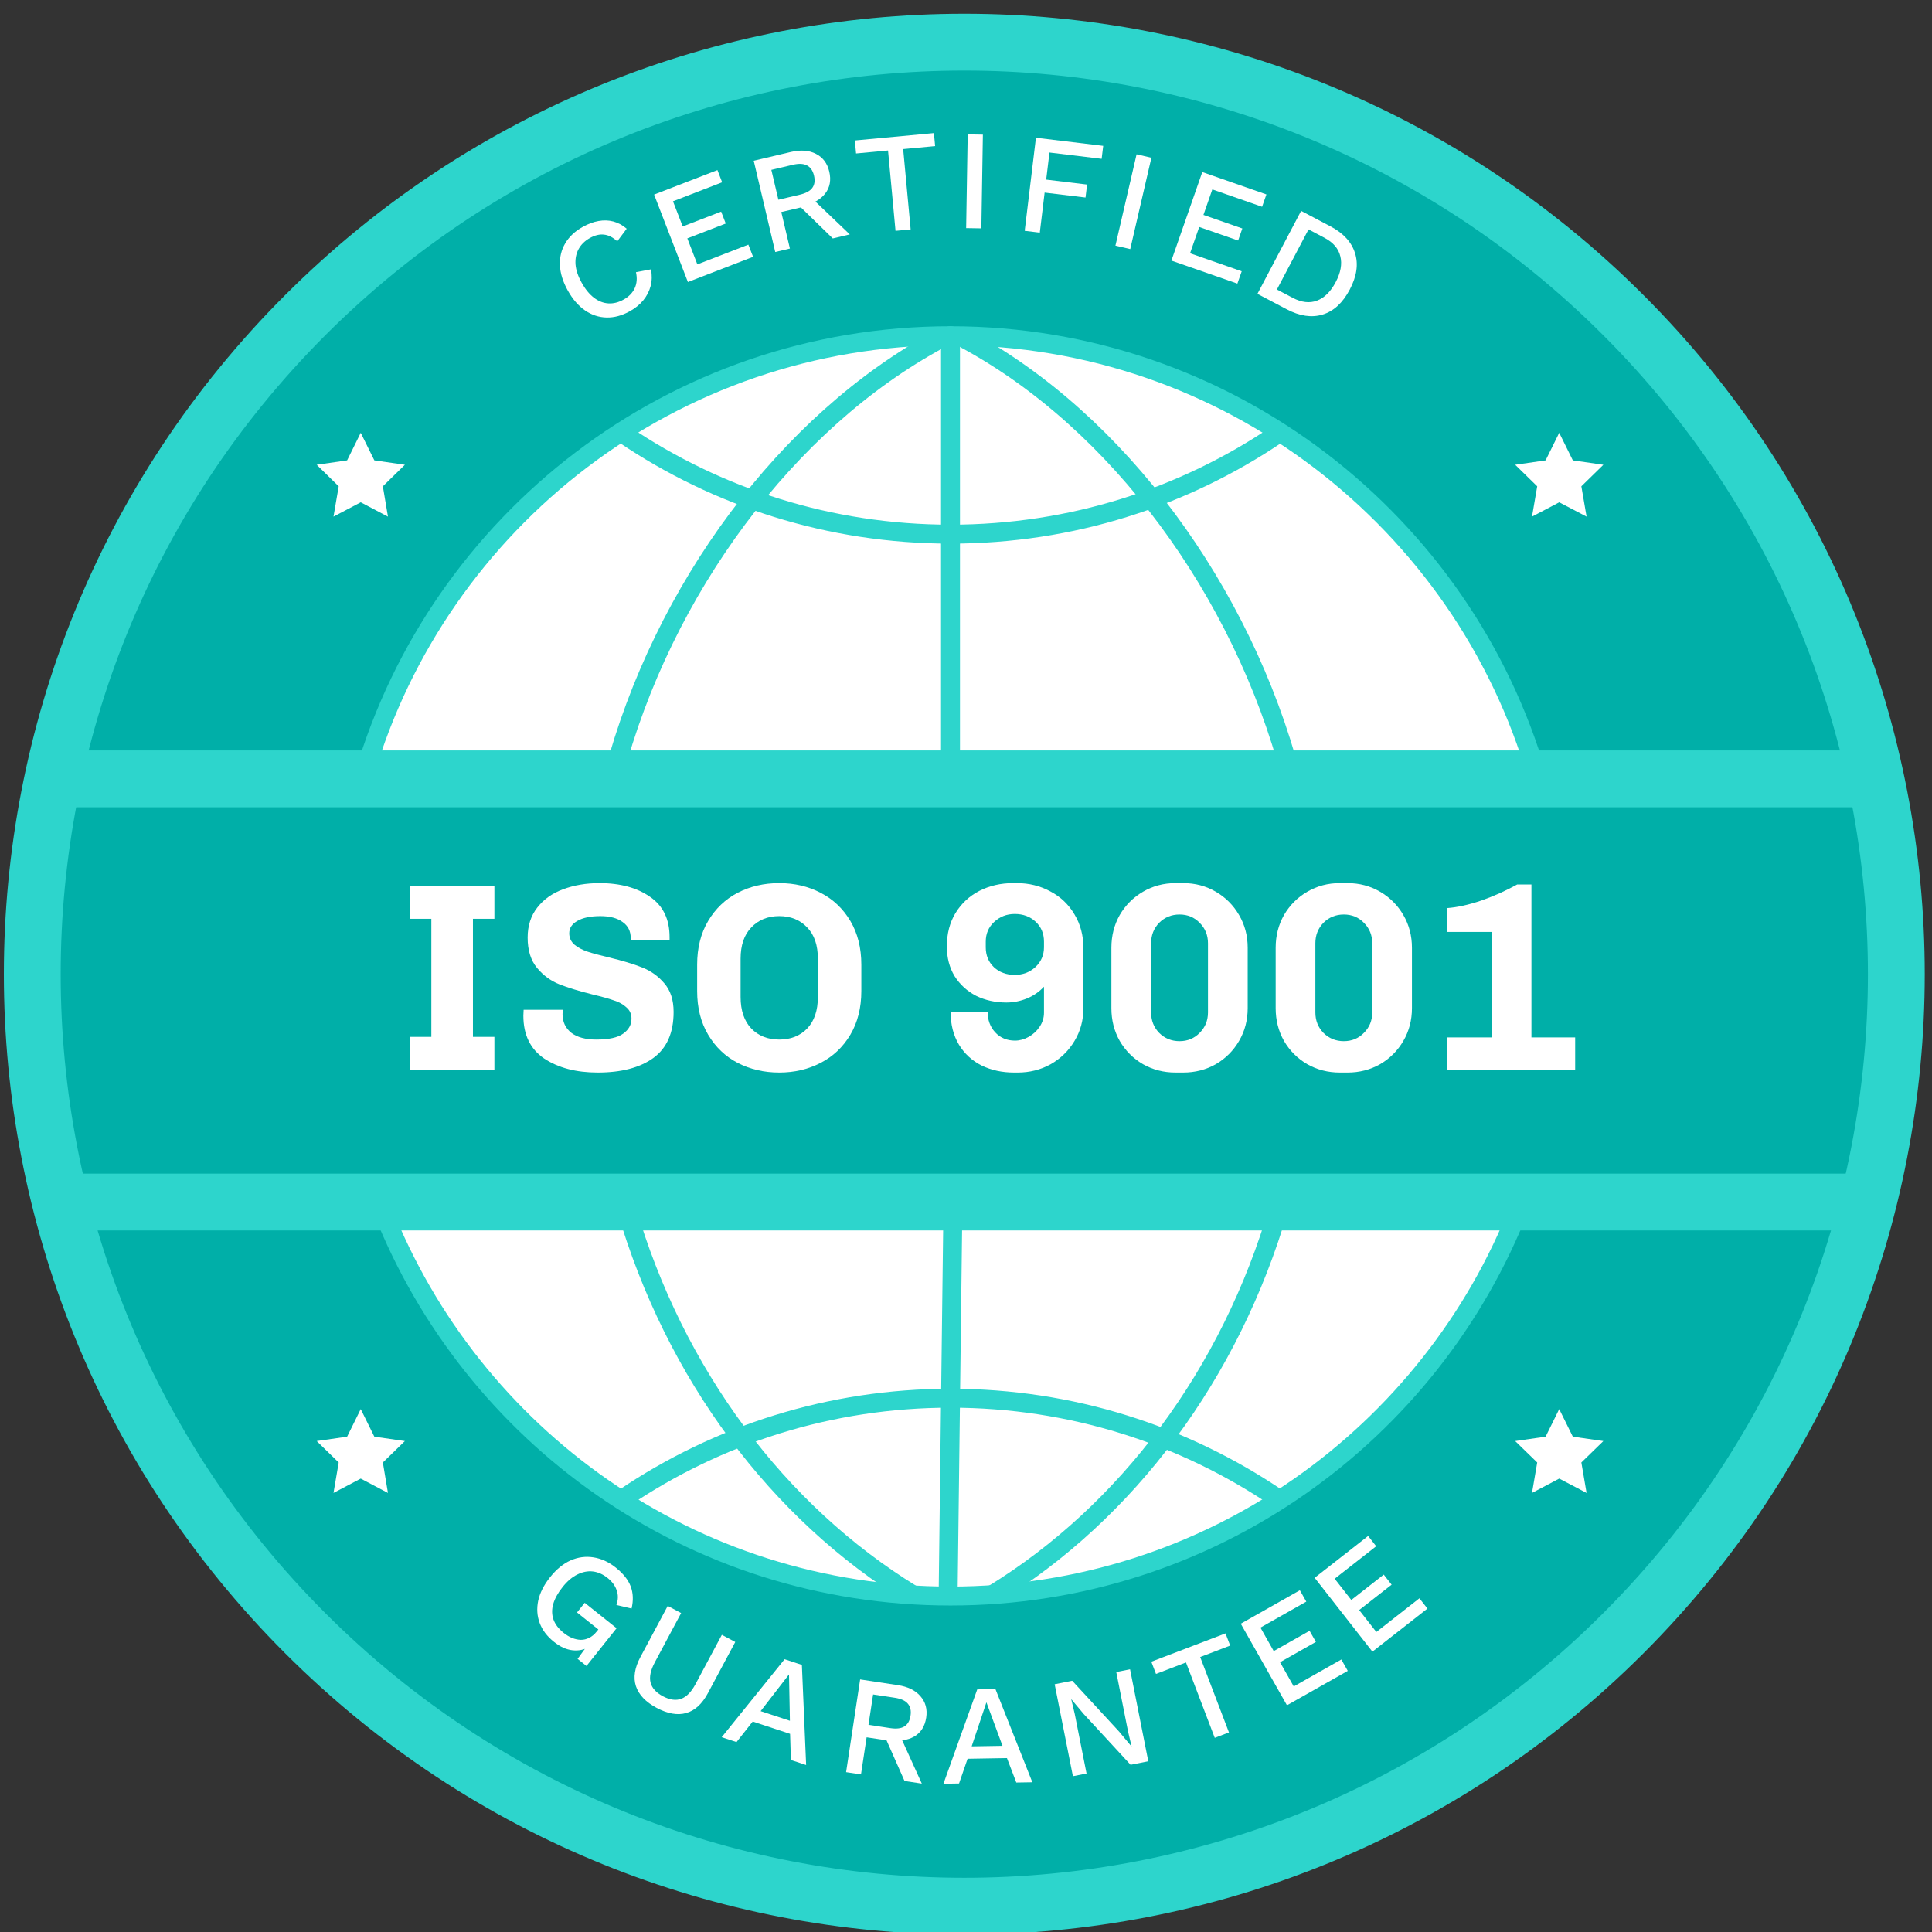 <svg width="102" height="102" viewBox="0 0 102 102" fill="none" xmlns="http://www.w3.org/2000/svg">
<rect x="0" y="0" width="102" height="102" fill="#333333" stroke="none"/>
<g clip-path="url(#clip0_176_9341)">
<path d="M85.704 86.226C104.921 67.01 104.921 35.854 85.704 16.638C66.488 -2.578 35.333 -2.578 16.116 16.638C-3.1 35.854 -3.1 67.01 16.116 86.226C35.333 105.442 66.488 105.442 85.704 86.226Z" fill="#00AFA8" stroke="#2DD5CC" stroke-width="3" stroke-miterlimit="10" stroke-linecap="round"/>
<path d="M34.369 14.22C34.427 14.53 34.421 14.826 34.348 15.107C34.274 15.383 34.144 15.633 33.959 15.857C33.775 16.08 33.541 16.27 33.257 16.429C32.842 16.66 32.432 16.772 32.026 16.763C31.621 16.755 31.242 16.631 30.891 16.392C30.54 16.152 30.235 15.801 29.977 15.339C29.719 14.876 29.58 14.432 29.561 14.008C29.542 13.583 29.635 13.196 29.841 12.847C30.047 12.497 30.355 12.208 30.765 11.979C31.049 11.821 31.326 11.717 31.597 11.669C31.872 11.619 32.135 11.627 32.384 11.694C32.633 11.761 32.867 11.888 33.086 12.075L32.589 12.739C32.358 12.53 32.127 12.413 31.895 12.388C31.661 12.358 31.411 12.418 31.144 12.566C30.878 12.715 30.68 12.908 30.549 13.147C30.419 13.386 30.364 13.657 30.385 13.96C30.41 14.261 30.518 14.584 30.711 14.929C30.901 15.27 31.116 15.533 31.358 15.719C31.596 15.901 31.849 16 32.117 16.017C32.384 16.034 32.655 15.966 32.93 15.812C33.196 15.664 33.388 15.468 33.504 15.226C33.623 14.976 33.647 14.691 33.576 14.37L34.369 14.22Z" fill="white"/>
<path d="M36.317 14.889L34.533 10.272L37.877 8.98L38.126 9.624L35.53 10.627L36.044 11.956L38.073 11.172L38.316 11.801L36.287 12.585L36.817 13.957L39.51 12.916L39.759 13.559L36.317 14.889Z" fill="white"/>
<path d="M41.756 8.023C42.272 7.902 42.711 7.934 43.074 8.121C43.441 8.306 43.677 8.618 43.78 9.056C43.887 9.509 43.816 9.895 43.568 10.216C43.324 10.53 42.944 10.748 42.428 10.87L42.365 10.931L41.248 11.194L41.703 13.122L40.929 13.304L39.793 8.486L41.756 8.023ZM42.226 10.278C42.543 10.203 42.761 10.085 42.882 9.923C43.007 9.755 43.038 9.537 42.975 9.269C42.913 9.006 42.788 8.828 42.602 8.733C42.42 8.637 42.171 8.627 41.855 8.701L40.723 8.968L41.095 10.545L42.226 10.278ZM42.724 10.33L44.864 12.376L43.966 12.588L42.125 10.795L42.724 10.33Z" fill="white"/>
<path d="M49.306 7.026L49.37 7.713L47.683 7.871L48.078 12.112L47.279 12.187L46.884 7.945L45.196 8.103L45.132 7.416L49.306 7.026Z" fill="white"/>
<path d="M51.891 7.107L51.811 12.056L51.008 12.043L51.089 7.094L51.891 7.107Z" fill="white"/>
<path d="M58.161 8.385L55.406 8.053L55.234 9.483L57.393 9.743L57.31 10.428L55.151 10.168L54.896 12.282L54.099 12.186L54.692 7.272L58.244 7.7L58.161 8.385Z" fill="white"/>
<path d="M60.788 8.328L59.671 13.15L58.889 12.969L60.006 8.147L60.788 8.328Z" fill="white"/>
<path d="M61.844 13.758L63.475 9.084L66.86 10.265L66.632 10.916L64.005 10L63.536 11.346L65.589 12.062L65.367 12.699L63.313 11.983L62.829 13.371L65.556 14.322L65.328 14.973L61.844 13.758Z" fill="white"/>
<path d="M70.239 11.949C70.924 12.31 71.357 12.781 71.537 13.361C71.724 13.94 71.632 14.581 71.262 15.285C70.892 15.988 70.414 16.429 69.829 16.607C69.25 16.782 68.618 16.69 67.932 16.328L66.386 15.514L68.692 11.134L70.239 11.949ZM68.25 15.725C68.715 15.969 69.141 16.018 69.529 15.872C69.923 15.724 70.253 15.398 70.519 14.893C70.784 14.389 70.866 13.934 70.762 13.53C70.666 13.123 70.385 12.797 69.921 12.553L69.084 12.112L67.414 15.284L68.25 15.725Z" fill="white"/>
<path d="M29.246 86.681C28.882 86.391 28.631 86.06 28.493 85.688C28.355 85.316 28.329 84.924 28.414 84.512C28.502 84.097 28.713 83.68 29.047 83.261C29.374 82.851 29.733 82.558 30.122 82.382C30.515 82.21 30.917 82.156 31.326 82.22C31.742 82.284 32.134 82.462 32.502 82.755C32.904 83.076 33.169 83.409 33.297 83.754C33.429 84.102 33.444 84.492 33.344 84.923L32.543 84.735C32.64 84.461 32.645 84.203 32.557 83.96C32.477 83.716 32.315 83.498 32.072 83.305C31.83 83.112 31.572 82.998 31.298 82.965C31.027 82.935 30.754 82.989 30.478 83.127C30.205 83.261 29.947 83.48 29.704 83.785C29.457 84.094 29.292 84.394 29.207 84.684C29.126 84.971 29.13 85.243 29.219 85.5C29.312 85.76 29.492 85.995 29.758 86.207C29.902 86.323 30.051 86.413 30.205 86.477C30.361 86.538 30.514 86.57 30.664 86.575C30.817 86.576 30.962 86.541 31.101 86.472C31.246 86.403 31.379 86.291 31.501 86.139L31.59 86.028L30.464 85.13L30.87 84.62L32.553 85.962L30.963 87.955L30.494 87.581L31.081 86.773L31.152 86.926C30.861 87.097 30.552 87.164 30.224 87.126C29.9 87.091 29.574 86.943 29.246 86.681Z" fill="white"/>
<path d="M38.818 86.689L37.379 89.381C37.071 89.959 36.686 90.312 36.226 90.44C35.767 90.569 35.246 90.477 34.664 90.166C34.09 89.86 33.727 89.479 33.574 89.023C33.425 88.569 33.505 88.053 33.814 87.476L35.253 84.784L35.96 85.162L34.568 87.768C34.349 88.178 34.274 88.529 34.344 88.822C34.415 89.115 34.631 89.358 34.992 89.551C35.358 89.747 35.683 89.792 35.965 89.688C36.247 89.584 36.498 89.327 36.717 88.917L38.11 86.311L38.818 86.689Z" fill="white"/>
<path d="M42.56 93.184L41.755 92.919L41.712 91.539L39.739 90.889L38.884 91.974L38.101 91.716L41.423 87.599L42.335 87.899L42.56 93.184ZM40.157 90.34L41.703 90.849L41.656 88.402L40.157 90.34Z" fill="white"/>
<path d="M47.406 88.968C47.929 89.047 48.325 89.241 48.592 89.549C48.864 89.859 48.966 90.236 48.899 90.681C48.829 91.14 48.62 91.473 48.27 91.678C47.926 91.879 47.492 91.939 46.968 91.86L46.887 91.893L45.753 91.722L45.456 93.68L44.67 93.561L45.411 88.666L47.406 88.968ZM47.002 91.236C47.323 91.284 47.57 91.256 47.743 91.15C47.921 91.041 48.031 90.85 48.072 90.578C48.112 90.311 48.064 90.099 47.926 89.942C47.793 89.785 47.565 89.683 47.244 89.634L46.095 89.46L45.852 91.062L47.002 91.236ZM47.444 91.469L48.667 94.165L47.755 94.027L46.715 91.678L47.444 91.469Z" fill="white"/>
<path d="M54.503 94.095L53.656 94.109L53.162 92.819L51.084 92.854L50.633 94.159L49.809 94.173L51.594 89.192L52.554 89.176L54.503 94.095ZM51.299 92.198L52.926 92.171L52.078 89.874L51.299 92.198Z" fill="white"/>
<path d="M59.661 88.131L60.624 92.987L59.689 93.172L57.207 90.483L56.565 89.716L56.558 89.717L56.743 90.498L57.364 93.632L56.644 93.775L55.681 88.92L56.608 88.736L59.082 91.419L59.734 92.2L59.741 92.198L59.554 91.409L58.933 88.275L59.661 88.131Z" fill="white"/>
<path d="M64.701 86.235L64.947 86.879L63.364 87.484L64.883 91.464L64.133 91.75L62.614 87.77L61.03 88.375L60.784 87.73L64.701 86.235Z" fill="white"/>
<path d="M67.945 90.031L65.506 85.724L68.626 83.958L68.966 84.558L66.545 85.929L67.246 87.169L69.139 86.098L69.472 86.685L67.579 87.757L68.303 89.036L70.816 87.613L71.156 88.214L67.945 90.031Z" fill="white"/>
<path d="M72.457 87.199L69.407 83.3L72.231 81.091L72.656 81.634L70.464 83.349L71.342 84.471L73.055 83.131L73.471 83.663L71.758 85.003L72.664 86.161L74.938 84.382L75.363 84.925L72.457 87.199Z" fill="white"/>
<path d="M80.237 63.712C75.556 75.737 63.862 84.263 50.181 84.263C36.5 84.263 24.906 75.812 20.188 63.869" fill="white"/>
<path d="M80.237 63.712C75.556 75.737 63.862 84.263 50.181 84.263C36.5 84.263 24.906 75.812 20.188 63.869" stroke="#2DD5CC" stroke-miterlimit="10" stroke-linecap="round"/>
<path d="M19.244 40.862C23.169 27.488 35.538 17.725 50.182 17.725C64.825 17.725 77.257 27.544 81.15 40.969" fill="white"/>
<path d="M19.244 40.862C23.169 27.488 35.538 17.725 50.182 17.725C64.825 17.725 77.257 27.544 81.15 40.969" stroke="#2DD5CC" stroke-miterlimit="10" stroke-linecap="round"/>
<path d="M32.388 40.938C34.975 31.131 41.556 22.256 49.594 17.913L32.388 40.938Z" fill="white"/>
<path d="M32.388 40.938C34.975 31.131 41.556 22.256 49.594 17.913" stroke="#2DD5CC" stroke-miterlimit="10" stroke-linecap="round"/>
<path d="M48.15 84.175C41.075 79.837 35.613 72.55 33.057 63.769L48.15 84.175Z" fill="white"/>
<path d="M48.15 84.175C41.075 79.837 35.613 72.55 33.057 63.769" stroke="#2DD5CC" stroke-miterlimit="10" stroke-linecap="round"/>
<path d="M68.169 41C65.581 31.194 59.025 22.256 50.981 17.913" stroke="#2DD5CC" stroke-miterlimit="10" stroke-linecap="round"/>
<path d="M52.425 84.175C59.5 79.837 64.962 72.55 67.519 63.769" stroke="#2DD5CC" stroke-miterlimit="10" stroke-linecap="round"/>
<path d="M50.182 40.869V17.725" stroke="#2DD5CC" stroke-miterlimit="10" stroke-linecap="round"/>
<path d="M50.057 84.144L50.307 63.825" stroke="#2DD5CC" stroke-miterlimit="10" stroke-linecap="round"/>
<path d="M3.325 41.119H98.669" stroke="#2DD5CC" stroke-width="3" stroke-miterlimit="10" stroke-linecap="round"/>
<path d="M97.894 63.462H3.757" stroke="#2DD5CC" stroke-width="3" stroke-miterlimit="10" stroke-linecap="round"/>
<path d="M67.413 22.938C62.494 26.262 56.563 28.2 50.181 28.2C43.8 28.2 37.869 26.262 32.95 22.938" stroke="#2DD5CC" stroke-miterlimit="10" stroke-linecap="round"/>
<path d="M32.95 79.081C37.869 75.756 43.8 73.819 50.181 73.819C56.563 73.819 62.494 75.756 67.413 79.081" stroke="#2DD5CC" stroke-miterlimit="10" stroke-linecap="round"/>
<path d="M21.626 46.767H26.102V48.509H24.969V54.741H26.102V56.483H21.626V54.741H22.773V48.509H21.626V46.767Z" fill="white"/>
<path d="M33.297 49.514C33.297 49.156 33.155 48.877 32.871 48.679C32.588 48.471 32.196 48.367 31.696 48.367C31.177 48.367 30.77 48.452 30.478 48.622C30.195 48.783 30.053 49 30.053 49.274C30.053 49.51 30.143 49.708 30.322 49.869C30.501 50.02 30.728 50.142 31.002 50.237C31.285 50.331 31.668 50.435 32.149 50.548C32.857 50.718 33.438 50.893 33.891 51.073C34.354 51.252 34.746 51.531 35.067 51.908C35.398 52.286 35.563 52.791 35.563 53.424C35.563 54.529 35.204 55.341 34.486 55.86C33.778 56.37 32.801 56.625 31.554 56.625C30.421 56.625 29.482 56.38 28.736 55.889C27.999 55.388 27.631 54.633 27.631 53.622L27.645 53.311H29.713L29.699 53.537C29.699 53.953 29.855 54.283 30.166 54.529C30.478 54.765 30.917 54.883 31.483 54.883C32.144 54.883 32.617 54.779 32.9 54.571C33.193 54.363 33.339 54.099 33.339 53.778C33.339 53.532 33.249 53.334 33.07 53.183C32.9 53.023 32.678 52.9 32.404 52.815C32.14 52.72 31.767 52.617 31.285 52.503C30.567 52.324 29.982 52.144 29.529 51.965C29.076 51.785 28.684 51.498 28.353 51.101C28.023 50.704 27.857 50.171 27.857 49.5C27.857 48.877 28.027 48.348 28.367 47.914C28.707 47.48 29.16 47.158 29.727 46.951C30.303 46.734 30.945 46.625 31.653 46.625C32.739 46.625 33.627 46.866 34.316 47.347C35.006 47.819 35.35 48.528 35.35 49.472V49.642H33.297V49.514Z" fill="white"/>
<path d="M45.474 52.319C45.474 53.207 45.281 53.976 44.894 54.628C44.507 55.279 43.983 55.775 43.322 56.115C42.67 56.455 41.943 56.625 41.14 56.625C40.337 56.625 39.606 56.455 38.945 56.115C38.293 55.775 37.774 55.279 37.387 54.628C36.999 53.976 36.806 53.207 36.806 52.319V50.931C36.806 50.043 36.999 49.274 37.387 48.622C37.774 47.971 38.293 47.475 38.945 47.135C39.606 46.795 40.337 46.625 41.14 46.625C41.943 46.625 42.67 46.795 43.322 47.135C43.983 47.475 44.507 47.971 44.894 48.622C45.281 49.274 45.474 50.043 45.474 50.931V52.319ZM43.18 50.619C43.18 49.902 42.991 49.349 42.613 48.962C42.236 48.566 41.745 48.367 41.14 48.367C40.536 48.367 40.045 48.566 39.667 48.962C39.289 49.349 39.1 49.902 39.1 50.619V52.631C39.1 53.348 39.289 53.906 39.667 54.302C40.045 54.689 40.536 54.883 41.14 54.883C41.745 54.883 42.236 54.689 42.613 54.302C42.991 53.906 43.18 53.348 43.18 52.631V50.619Z" fill="white"/>
<path d="M53.587 54.939C53.832 54.939 54.073 54.873 54.309 54.741C54.545 54.609 54.739 54.429 54.89 54.203C55.041 53.976 55.117 53.731 55.117 53.466V52.092C54.862 52.366 54.559 52.574 54.21 52.716C53.861 52.857 53.502 52.928 53.134 52.928C52.548 52.928 52.015 52.81 51.533 52.574C51.061 52.328 50.683 51.984 50.4 51.54C50.126 51.087 49.989 50.563 49.989 49.968C49.989 49.297 50.14 48.712 50.442 48.211C50.754 47.702 51.174 47.31 51.703 47.036C52.241 46.762 52.836 46.625 53.488 46.625H53.686C54.328 46.625 54.918 46.771 55.456 47.064C55.995 47.347 56.42 47.753 56.731 48.282C57.043 48.802 57.199 49.392 57.199 50.053V53.226C57.199 53.858 57.043 54.434 56.731 54.954C56.42 55.473 55.999 55.884 55.471 56.186C54.942 56.479 54.361 56.625 53.728 56.625H53.53C52.907 56.625 52.34 56.502 51.831 56.257C51.321 56.002 50.919 55.633 50.627 55.152C50.334 54.661 50.187 54.085 50.187 53.424H52.142C52.142 53.849 52.274 54.208 52.539 54.5C52.812 54.793 53.162 54.939 53.587 54.939ZM52.043 50.01C52.043 50.435 52.185 50.785 52.468 51.058C52.761 51.332 53.129 51.469 53.573 51.469C53.998 51.469 54.361 51.332 54.663 51.058C54.965 50.775 55.117 50.426 55.117 50.01V49.713C55.117 49.288 54.97 48.938 54.678 48.665C54.385 48.391 54.017 48.254 53.573 48.254C53.148 48.254 52.784 48.395 52.482 48.679C52.189 48.953 52.043 49.297 52.043 49.713V50.01Z" fill="white"/>
<path d="M65.872 53.226C65.872 53.858 65.721 54.434 65.418 54.954C65.116 55.473 64.705 55.884 64.186 56.186C63.667 56.479 63.095 56.625 62.472 56.625H62.061C61.438 56.625 60.867 56.479 60.347 56.186C59.828 55.884 59.417 55.473 59.115 54.954C58.822 54.434 58.676 53.858 58.676 53.226V50.039C58.676 49.406 58.822 48.83 59.115 48.311C59.417 47.791 59.828 47.38 60.347 47.078C60.867 46.776 61.438 46.625 62.061 46.625H62.472C63.095 46.625 63.667 46.776 64.186 47.078C64.705 47.38 65.116 47.791 65.418 48.311C65.721 48.83 65.872 49.406 65.872 50.039V53.226ZM63.775 49.798C63.775 49.373 63.629 49.014 63.336 48.721C63.053 48.429 62.699 48.282 62.274 48.282C61.849 48.282 61.49 48.429 61.197 48.721C60.914 49.014 60.773 49.373 60.773 49.798V53.452C60.773 53.877 60.914 54.236 61.197 54.529C61.49 54.821 61.849 54.968 62.274 54.968C62.699 54.968 63.053 54.821 63.336 54.529C63.629 54.236 63.775 53.877 63.775 53.452V49.798Z" fill="white"/>
<path d="M74.544 53.226C74.544 53.858 74.393 54.434 74.091 54.954C73.789 55.473 73.378 55.884 72.859 56.186C72.34 56.479 71.768 56.625 71.145 56.625H70.734C70.111 56.625 69.54 56.479 69.02 56.186C68.501 55.884 68.09 55.473 67.788 54.954C67.495 54.434 67.349 53.858 67.349 53.226V50.039C67.349 49.406 67.495 48.83 67.788 48.311C68.09 47.791 68.501 47.38 69.02 47.078C69.54 46.776 70.111 46.625 70.734 46.625H71.145C71.768 46.625 72.34 46.776 72.859 47.078C73.378 47.38 73.789 47.791 74.091 48.311C74.393 48.83 74.544 49.406 74.544 50.039V53.226ZM72.448 49.798C72.448 49.373 72.302 49.014 72.009 48.721C71.726 48.429 71.372 48.282 70.947 48.282C70.522 48.282 70.163 48.429 69.87 48.721C69.587 49.014 69.445 49.373 69.445 49.798V53.452C69.445 53.877 69.587 54.236 69.87 54.529C70.163 54.821 70.522 54.968 70.947 54.968C71.372 54.968 71.726 54.821 72.009 54.529C72.302 54.236 72.448 53.877 72.448 53.452V49.798Z" fill="white"/>
<path d="M76.418 54.77H78.77V49.203H76.404V47.942C76.933 47.904 77.533 47.772 78.203 47.546C78.874 47.31 79.506 47.026 80.101 46.696H80.852V54.77H83.161V56.483H76.418V54.77Z" fill="white"/>
<path d="M19.045 22.85L19.764 24.306L21.376 24.538L20.213 25.675L20.482 27.275L19.045 26.519L17.607 27.275L17.882 25.675L16.72 24.538L18.326 24.306L19.045 22.85Z" fill="white"/>
<path d="M82.319 22.85L83.038 24.306L84.65 24.538L83.488 25.675L83.763 27.275L82.319 26.519L80.882 27.275L81.157 25.675L79.994 24.538L81.6 24.306L82.319 22.85Z" fill="white"/>
<path d="M19.045 74.394L19.764 75.85L21.376 76.081L20.213 77.212L20.482 78.819L19.045 78.062L17.607 78.819L17.882 77.212L16.72 76.081L18.326 75.85L19.045 74.394Z" fill="white"/>
<path d="M82.319 74.394L83.038 75.85L84.65 76.081L83.488 77.212L83.763 78.819L82.319 78.062L80.882 78.819L81.157 77.212L79.994 76.081L81.6 75.85L82.319 74.394Z" fill="white"/>
</g>
<defs>
<clipPath id="clip0_176_9341">
<rect width="102" height="102" fill="white"/>
</clipPath>
</defs>
</svg>
